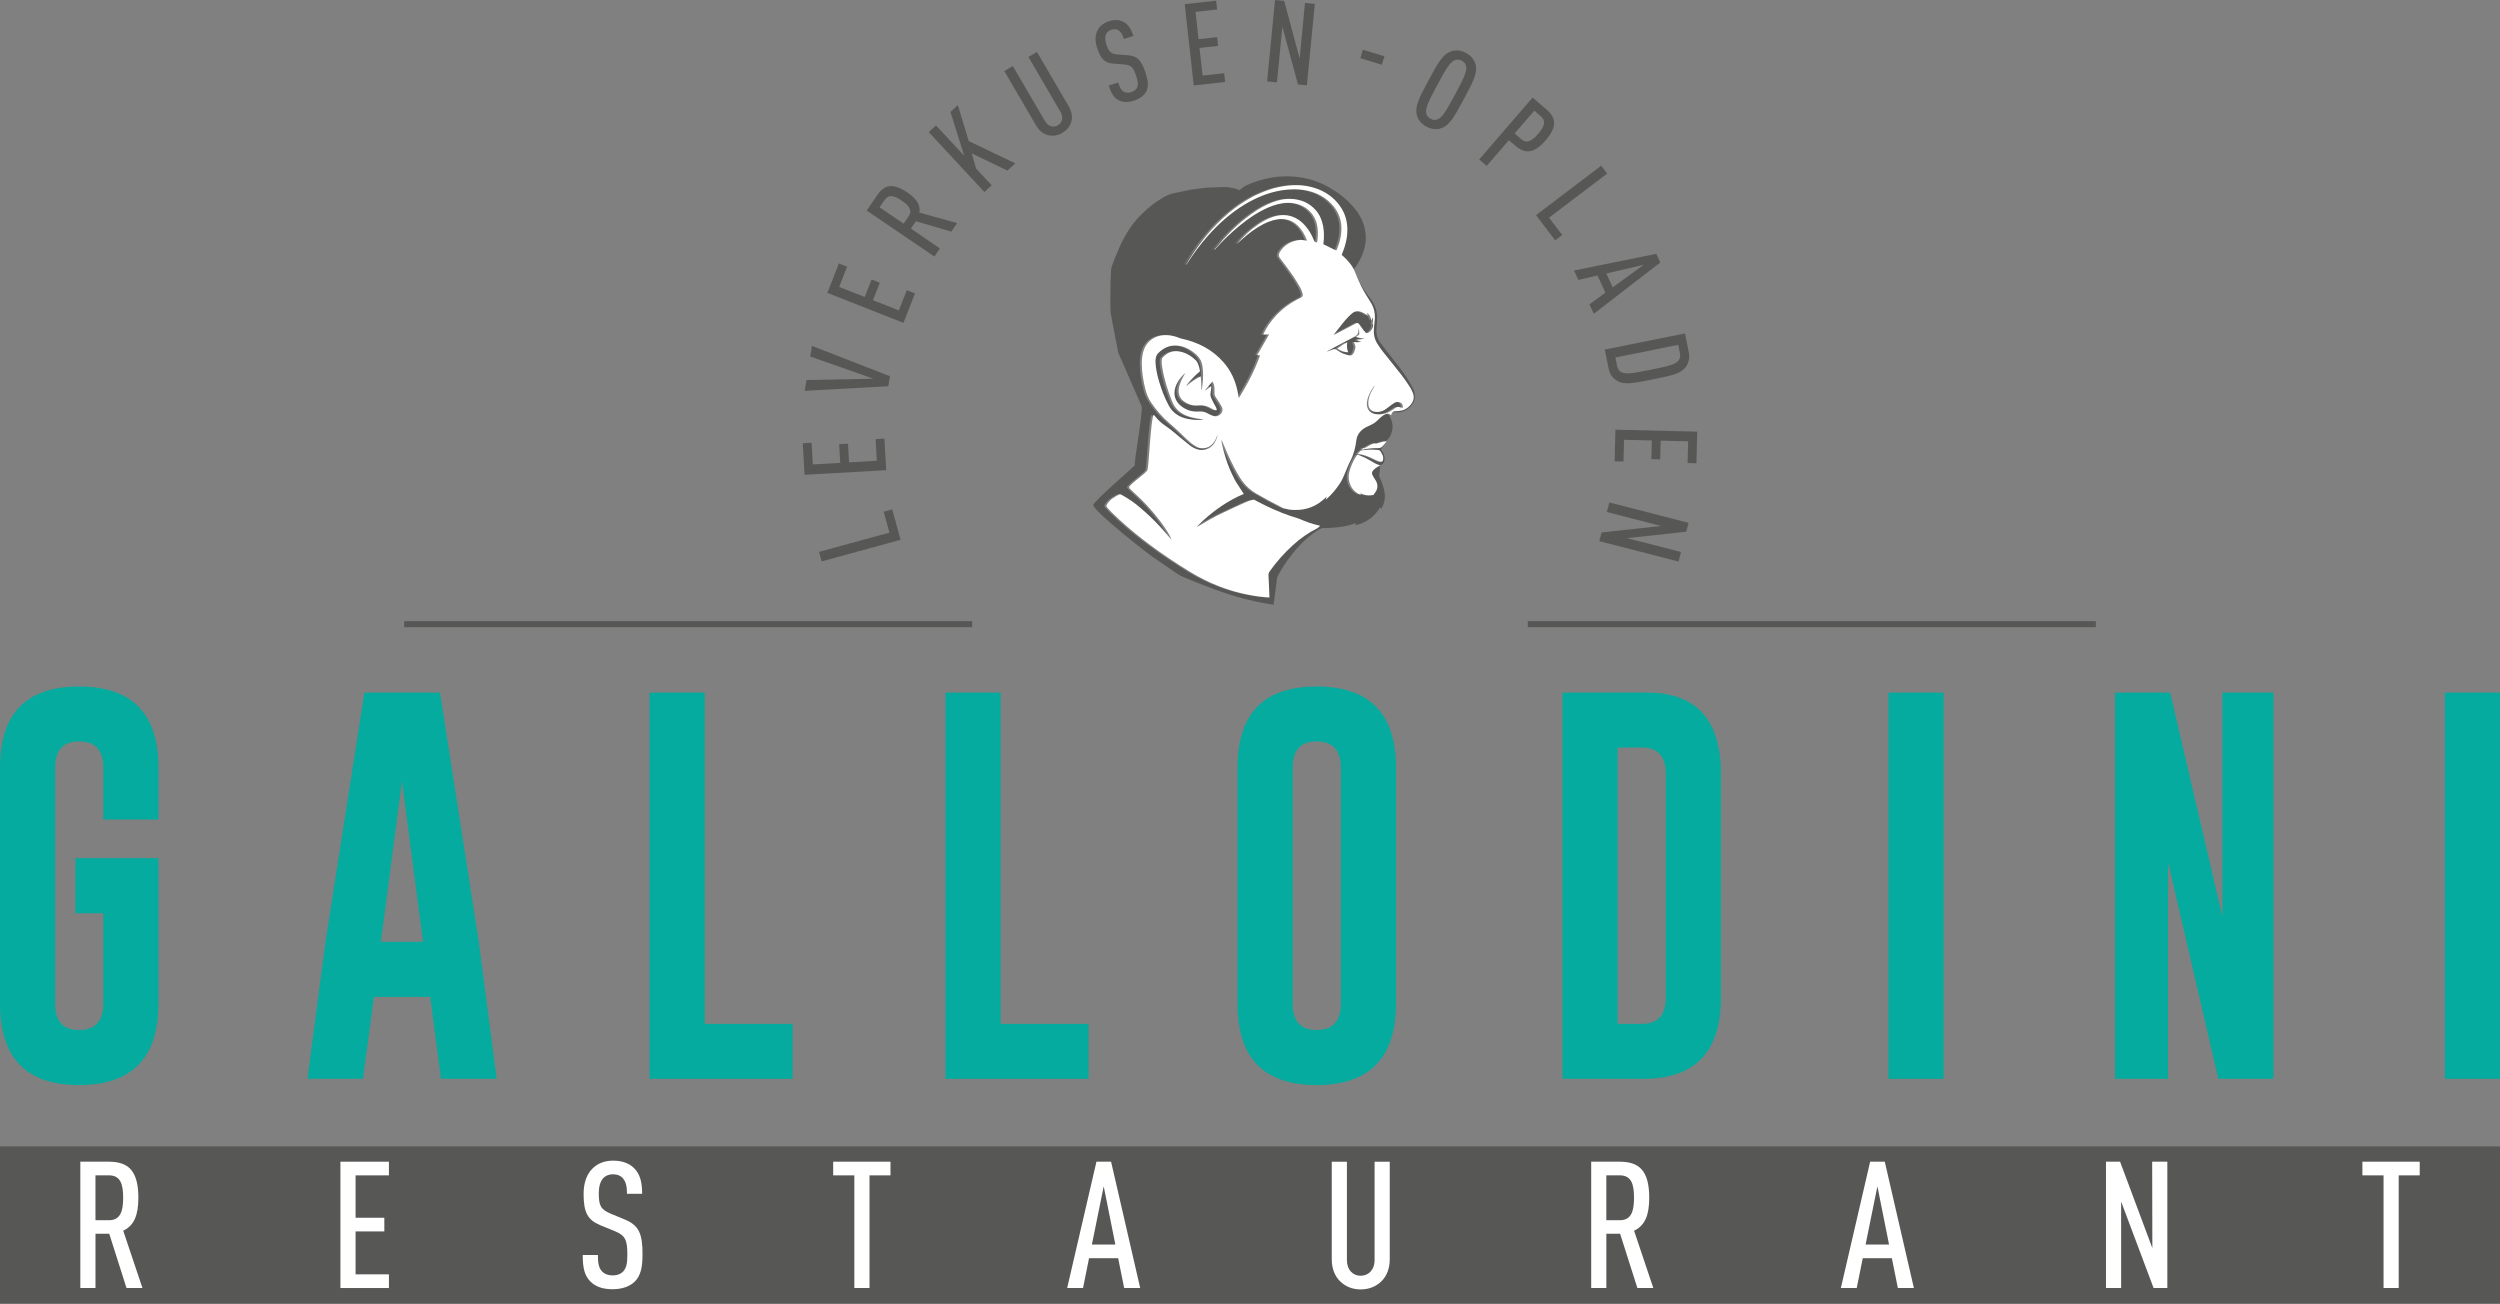 <?xml version="1.0" encoding="UTF-8"?>
<svg id="Ebene_2" data-name="Ebene 2" xmlns="http://www.w3.org/2000/svg" viewBox="0 0 1240.28 646.75">
  <rect x="0" y="0" width="1240.28" height="646.75" fill="#808080" stroke="none"/>
  <defs>
    <style>
      .cls-1, .cls-2 {
        fill: none;
      }

      .cls-3 {
        fill: #3c3c3b;
      }

      .cls-2 {
        stroke: #575756;
        stroke-miterlimit: 10;
        stroke-width: 3px;
      }

      .cls-4 {
        fill: #05ab9e;
      }

      .cls-5 {
        fill: #fff;
      }

      .cls-6 {
        fill: #575756;
      }

      .cls-7 {
        fill: #009fe3;
      }
    </style>
  </defs>
  <g id="Ebene_1-2" data-name="Ebene 1">
    <g>
      <g>
        <path class="cls-6" d="M446.77,267.81l-39.14,10.71-1.29-4.73,34.91-9.55-2.84-10.39,4.23-1.16,4.14,15.12Z"/>
        <path class="cls-6" d="M439.66,233.25l-40.51,2.31-.89-15.65,4.38-.25.61,10.75,13.6-.78-.53-9.27,4.38-.25.53,9.27,13.77-.79-.61-10.75,4.38-.25.89,15.65Z"/>
        <path class="cls-6" d="M441.5,186.66l-.79,4.95-41.46,2.28.85-5.35,33.18-.66-31.32-11,.84-5.29,38.7,15.06Z"/>
        <path class="cls-6" d="M448.21,160.17l-37.76-14.87,5.74-14.59,4.08,1.61-3.95,10.02,12.68,4.99,3.4-8.65,4.08,1.61-3.4,8.65,12.84,5.05,3.95-10.02,4.08,1.61-5.74,14.59Z"/>
        <path class="cls-6" d="M471.95,114.93l-17.56-5.19-2.5,3.68,14.42,9.8-2.76,4.05-33.56-22.81,5.16-7.59c3.46-5.09,7.6-6.41,14.95-1.41,4.67,3.17,6.63,6.16,6.01,10.01l18.72,5.21-2.88,4.24ZM438.81,99.29l-2.44,3.58,11.93,8.11,2.44-3.58c2.12-3.11.19-5.45-3.39-7.89-3.53-2.4-6.42-3.33-8.53-.22Z"/>
        <path class="cls-6" d="M499.82,84.65l-17.75-8.56,2.18,7.54,7.72,8.31-3.59,3.34-27.62-29.74,3.59-3.34,14,15.08-6.82-21.75,3.67-3.41,5.39,17.86,23.1,11.06-3.88,3.61Z"/>
        <path class="cls-6" d="M531.52,60.22c-.63,2.42-2.24,4.41-4.51,5.73-2.26,1.32-4.74,1.71-7.16,1.08-2.26-.59-4.31-2.17-5.8-4.73l-15.81-27.07,4.23-2.47,15.96,27.32c1.61,2.76,4.25,3.33,6.37,2.09s2.97-3.85,1.36-6.6l-15.95-27.32,4.23-2.47,15.81,27.07c1.49,2.56,1.87,5.12,1.27,7.38Z"/>
        <path class="cls-6" d="M568.69,45.38c-1.01,1.88-2.98,3.54-6.08,4.55-2.98.97-5.52.89-7.53-.13-2.37-1.21-3.69-3.24-5.02-7.36l4.66-1.51c.83,2.55,1.55,3.87,2.94,4.62.88.49,2.12.63,3.58.16,1.57-.51,2.44-1.33,2.9-2.32.66-1.47.4-3.01-.42-5.55-1.44-4.45-2.53-5.59-6.1-5.87l-4.97-.37c-4.48-.34-6.49-2.09-8.39-7.95-1.09-3.36-1.01-6.44.36-8.86,1.06-1.9,2.86-3.38,5.41-4.21,2.82-.91,5.2-.79,7.12.15,2.57,1.26,3.97,3.57,5.11,7.09l-4.66,1.51c-.67-2.06-1.34-3.4-2.7-4.28-.91-.6-2.1-.76-3.57-.28-1.36.44-2.17,1.24-2.6,2.16-.59,1.33-.51,3.04.14,5.05,1.23,3.79,2.2,4.74,5.71,5.04l4.92.38c4.97.37,6.88,2.74,8.85,8.81,1.3,4.01,1.58,6.74.34,9.18Z"/>
        <path class="cls-6" d="M592.23,42.4l-4.47-40.34,15.58-1.72.48,4.36-10.71,1.19,1.5,13.54,9.23-1.02.48,4.36-9.23,1.02,1.52,13.71,10.71-1.19.48,4.36-15.58,1.72Z"/>
        <path class="cls-6" d="M643.94,41.89l-7.74-28.65-2.7,27.63-4.88-.48,3.94-40.39,4.54.44,7.68,28.64,2.64-27.63,4.88.48-3.94,40.39-4.42-.43Z"/>
        <path class="cls-6" d="M674.87,28.86l1.28-4.2,10.68,3.27-1.28,4.2-10.68-3.27Z"/>
        <path class="cls-6" d="M715.18,63.56c-2.17.78-4.69.78-7.55-.76-2.86-1.54-4.2-3.62-4.75-5.85-1-4.03,1.03-8.18,5.84-17.12,4.8-8.94,7.14-12.92,11.06-14.31,2.17-.78,4.64-.81,7.5.73,2.86,1.54,4.25,3.65,4.8,5.88,1,4.03-1.08,8.15-5.89,17.09-4.8,8.94-7.09,12.95-11.01,14.34ZM727.39,33.04c-.17-1.13-.78-2.17-2.18-2.92-1.41-.76-2.61-.69-3.64-.21-2.17,1.03-3.96,3.76-8.52,12.24-4.56,8.48-5.85,11.48-5.51,13.86.17,1.13.78,2.17,2.18,2.92,1.41.75,2.61.69,3.64.21,2.17-1.03,3.96-3.76,8.52-12.24,4.56-8.48,5.85-11.48,5.51-13.86Z"/>
        <path class="cls-6" d="M751.77,72.29l-3.2-2.75-11.02,12.78-3.71-3.2,26.51-30.74,6.91,5.96c4.66,4.02,5.47,8.41-.41,15.23-5.47,6.34-9.98,7.12-15.08,2.73ZM764.47,57.73l-3.28-2.83-9.75,11.31,3.28,2.83c2.85,2.46,5.47.73,8.37-2.64,2.9-3.37,4.23-6.21,1.38-8.67Z"/>
        <path class="cls-6" d="M762.05,106.75l32.31-24.55,2.97,3.9-28.82,21.9,6.52,8.58-3.49,2.66-9.48-12.48Z"/>
        <path class="cls-6" d="M788.55,150.96l7.9-5.75-3.92-8.55-9.51,2.22-2.14-4.67,40.84-8.29,1.97,4.3-32.99,25.45-2.16-4.72ZM815.5,131.36l-18.59,4.31,3.16,6.89,15.44-11.2Z"/>
        <path class="cls-6" d="M802.17,188.9c-1.92-1.18-3.52-3.07-4.16-6.26l-1.85-9.22,39.79-8,1.85,9.22c.64,3.19-.11,5.54-1.42,7.38-2.41,3.33-6.76,4.26-16.54,6.23-9.78,1.96-14.15,2.79-17.66.64ZM832.62,179c.76-.85,1.15-2.09.83-3.66l-.85-4.25-31.18,6.27.85,4.25c.31,1.56,1.15,2.56,2.18,3.05,2.19,1.07,5.3.62,14.41-1.21,9.11-1.83,12.15-2.62,13.76-4.45Z"/>
        <path class="cls-6" d="M801.43,213.17l40.57.97-.37,15.67-4.39-.1.26-10.77-13.62-.33-.22,9.29-4.39-.1.22-9.29-13.79-.33-.26,10.77-4.39-.1.37-15.67Z"/>
        <path class="cls-6" d="M794.57,264.18l29.5-3.24-26.89-6.92,1.22-4.75,39.31,10.11-1.14,4.42-29.49,3.18,26.9,6.86-1.22,4.75-39.31-10.11,1.11-4.31Z"/>
      </g>
      <g>
        <line class="cls-2" x1="200.5" y1="309.66" x2="482.31" y2="309.66"/>
        <line class="cls-2" x1="757.96" y1="309.66" x2="1039.78" y2="309.66"/>
      </g>
      <g>
        <path class="cls-4" d="M78.61,498c0,26.82-13.12,40.27-39.35,40.33-26.17,0-39.26-13.44-39.26-40.33v-117.19c0-26.82,13.09-40.23,39.26-40.23s39.35,13.41,39.35,40.23v25.78h-27.36v-25.78c0-8.59-3.96-12.92-11.89-12.99h-.19c-7.87,0-11.8,4.33-11.8,12.99v117.19c0,8.66,3.96,12.99,11.89,12.99s11.99-4.33,11.99-12.99v-44.92h-13.83v-27.34h41.19v72.27Z"/>
        <path class="cls-4" d="M237.51,467.24l8.9,67.97h-27.65l-5.32-40.62h-27.94l-5.41,40.62h-27.56l8.9-67.68,19.34-123.93h37.52l19.24,123.63ZM209.86,467.24l-10.44-79.69-10.44,79.69h20.89Z"/>
        <path class="cls-4" d="M322.25,535.21v-191.6h27.36v164.36h43.61v27.25h-70.97Z"/>
        <path class="cls-4" d="M469.07,535.21v-191.6h27.36v164.36h43.61v27.25h-70.97Z"/>
        <path class="cls-4" d="M692.56,498c0,26.82-13.12,40.27-39.35,40.33-26.17,0-39.26-13.44-39.26-40.33v-117.19c0-26.82,13.09-40.23,39.26-40.23s39.35,13.41,39.35,40.23v117.19ZM665.2,380.82c0-8.59-3.96-12.92-11.89-12.99h-.19c-7.86,0-11.8,4.33-11.8,12.99v117.19c0,8.66,3.96,12.99,11.89,12.99s11.99-4.33,11.99-12.99v-117.19Z"/>
        <path class="cls-4" d="M775.17,343.61h42.16c24.3.07,36.45,13.51,36.45,40.33v111.04c0,26.76-12.73,40.17-38.19,40.23h-40.42v-191.6ZM802.54,370.86v137.11h11.99c7.93,0,11.89-4.33,11.89-12.99v-111.04c0-8.72-3.96-13.09-11.89-13.09h-11.99Z"/>
        <path class="cls-4" d="M936.88,343.61h27.36v191.6h-27.36v-191.6Z"/>
        <path class="cls-4" d="M1049.28,343.61h27.36l25.91,111.13v-111.13h25.33v191.6h-27.36l-24.95-107.62v107.62h-26.3v-191.6Z"/>
        <path class="cls-4" d="M1212.92,343.61h27.36v191.6h-27.36v-191.6Z"/>
      </g>
      <g>
        <path class="cls-3" d="M625.25,124.85c.08-.09.15-.18.23-.27.02.02.04.04.07.06-.08.09-.15.18-.23.27-.02-.02-.04-.04-.07-.05Z"/>
        <path class="cls-1" d="M667.37,169.82c-1.83.82-3.32,1.95-4.92,3.08,1.64,1.2,3.39,1.78,5.44,1.91-.74-1.63-.72-3.23-.53-4.99Z"/>
        <path class="cls-1" d="M674.4,169.49c-1.31.33-2.46.41-3.76.18.2.49.33.9.52,1.28.32.65.34,1.32.18,2.01-.21.91-.52,1.78-1.04,2.56-.44.66-1.01.98-1.82.81-2.04-.42-3.98-1.09-5.68-2.32-1.4-1-1.38-1.02-3-.43-.74.27-1.49.54-2.24.8-.04.01-.1-.02-.27-.06.32-.18.55-.31.79-.44,4.23-2.24,8.44-4.53,12.7-6.71,1.51-.77,2.27-1.83,2.13-3.51-.03-.34-.02-.69.03-1.04.32,1.03.52,2.08.39,3.16-.02.21-.26.44-.46.58-.31.2-.66.32-1.11.53,1.27.85,2.6,1.03,4.01.91,0,.06,0,.11.01.17-.63.15-1.26.34-1.9.42-.62.08-1.25.05-1.88.13.67.52,1.45.71,2.39.96ZM676.42,164.91c-.32-.31-.63-.64-.9-1-.43-.57-.82-1.17-1.24-1.75-.31-.43-.61-.87-.94-1.28-.68-.81-.88-.84-1.81-.36-3.35,1.76-6.69,3.52-10.04,5.28-.25.13-.51.24-.83.29.11-.16.22-.32.34-.47,1.49-1.89,2.97-3.79,4.48-5.66.75-.92,1.53-1.82,2.35-2.68.6-.63,1.27-1.2,1.93-1.77,1.37-1.19,2.9-1.39,4.59-.75.93.35,1.79.79,2.56,1.4.2.15.4.3.6.45.04-.03.08-.06.11-.09-.17-.37-.34-.74-.57-1.23.22.1.38.14.51.23.83.61,1.27,1.47,1.49,2.45.08.36.13.73.32,1.13.17-.52.34-1.04.57-1.73.43,1.3.08,2.44-.07,3.67.14-.12.21-.19.28-.25.03.03.1.06.1.08-.08,1.81-.79,3.26-2.41,4.19-.54.31-1.01.27-1.44-.15ZM694.81,202.41c-.34-.1-.7-.16-1.03-.3-.97-.42-1.83-.26-2.67.36-.7.52-1.44.98-2.19,1.43-1.86,1.1-3.86,1.74-6.03,1.68-.68-.02-1.38-.1-2.04-.27-2.66-.69-3.9-2.86-3.73-5.36.07-1.12.34-2.19.74-3.24.66-1.74,1.57-3.35,2.63-4.88.09-.13.2-.24.36-.42.09.38-.14.55-.26.75-1.15,1.79-2.12,3.68-2.55,5.78-.18.89-.26,1.84-.19,2.75.18,2.12,1.68,3.49,3.81,3.66,1.61.13,3.12-.26,4.46-1.12.95-.61,1.82-1.36,2.74-2.03.66-.48,1.32-.98,2.03-1.38.76-.43,1.6-.55,2.46-.27,1.23.4,1.9,1.64,1.47,2.87Z"/>
        <path class="cls-7" d="M600.81,124.58c-.08.09-.15.18-.23.27.02.02.04.04.07.05.08-.09.15-.18.23-.27-.02-.02-.04-.04-.07-.06Z"/>
        <path class="cls-6" d="M675.79,167.97c0-.06,0-.11-.01-.17-1.41.12-2.74-.06-4.01-.91.45-.2.8-.33,1.11-.53.2-.13.44-.36.46-.58.13-1.08-.07-2.13-.39-3.16-.05.35-.06.69-.03,1.04.13,1.69-.62,2.74-2.13,3.51-4.26,2.18-8.47,4.46-12.7,6.71-.24.13-.48.26-.79.44.17.04.23.07.27.06.75-.26,1.49-.53,2.24-.8,1.62-.6,1.6-.58,3,.43,1.71,1.22,3.65,1.89,5.68,2.32.82.17,1.39-.15,1.82-.81.52-.78.83-1.65,1.04-2.56.16-.69.15-1.36-.18-2.01-.19-.38-.32-.79-.52-1.28,1.31.23,2.46.15,3.76-.18-.94-.24-1.73-.43-2.39-.96.63-.08,1.27-.05,1.88-.13.64-.08,1.26-.28,1.9-.42ZM662.46,172.9c1.6-1.13,3.08-2.26,4.92-3.08-.2,1.76-.22,3.36.53,4.99-2.05-.13-3.81-.71-5.44-1.91ZM693.33,199.54c-.86-.28-1.7-.16-2.46.27-.71.4-1.37.9-2.03,1.38-.92.67-1.79,1.41-2.74,2.03-1.35.87-2.85,1.25-4.46,1.12-2.13-.17-3.63-1.54-3.81-3.66-.08-.91,0-1.86.19-2.75.43-2.1,1.39-3.99,2.55-5.78.12-.19.35-.37.26-.75-.16.19-.27.3-.36.42-1.07,1.52-1.97,3.13-2.63,4.88-.4,1.05-.66,2.12-.74,3.24-.16,2.5,1.08,4.67,3.73,5.36.66.17,1.35.25,2.04.27,2.18.07,4.18-.58,6.03-1.68.75-.44,1.49-.91,2.19-1.43.84-.62,1.7-.78,2.67-.36.33.14.69.2,1.03.3.42-1.23-.24-2.47-1.47-2.87ZM566.4,201.57c.77,2.62-4.16,29.45-3.36,29.13,1.13-.45-20.8,18.2-20.69,19.87.2,2.99,27.77,24.93,31.53,27.08.74.42,10.18,7.14,11.77,7.99,5.19,2.27,10.47,4.33,15.78,6.32,9.19,3.44,18.57,6.19,28.28,7.73.69.11,1.39.2,2.11.31.04-.22.07-.34.09-.47.52-4.07,1.05-8.14,1.57-12.21.1-.76.33-1.49.71-2.15,2.62-4.63,5.63-8.98,9.13-12.99,3.07-3.51,6.49-6.6,10.43-9.12,1.18-.75,2.35-1.28,3.77-1.09.05,0,.11,0,.16,0,3.98-.1,7.93-.44,11.8-1.46,1.04-.28,2.06-.64,3.15-.98-.15.32-.28.59-.42.88.93.02,2.42-.38,3.99-1.07,3.65-1.61,6.44-4.2,8.49-7.67.2.28.34.48.56.78.31-.61.61-1.11.84-1.64,1.14-2.66,1.2-5.39.48-8.17-.47-1.83-1.08-3.6-1.91-5.29-.28-.57-.53-1.16-.42-1.83.27-1.54.53-3.07.32-4.68,1.25-.23,1.95-1,2.21-2.15.13-.59.19-1.21.14-1.81-.1-1.22-.65-2.28-1.4-3.23-.18-.22-.35-.44-.52-.65,1.29-1.41,1.61-1.97,2.29-3.75.09-.24.35-.55.56-.71.86-.63,1.48-1.45,1.94-2.39,1.54-3.09,1.42-6.18-.13-9.23-.14-.28-.3-.55-.47-.85.28-.4.55-.77.81-1.14.19-.28.5-.44.84-.42.82.05,1.64.09,2.46.07,3.05-.06,5.43-1.44,7.25-3.81,1.07-1.39,1.54-2.99,1.39-4.77-.11-1.35-.54-2.6-1.17-3.76-.99-1.81-2.02-3.6-3.15-5.33-2.45-3.72-5.25-7.18-8.02-10.66-1.66-2.09-3.3-4.21-4.88-6.37-1.28-1.75-1.95-3.87-1.85-6.03.07-1.62.19-3.23.32-4.85.22-2.81-.24-5.48-1.52-8.01-.81-1.59-1.82-3.06-2.92-4.46-1.4-1.79-2.67-3.68-3.79-5.66-1.2-2.12-2.35-4.26-3.52-6.4-.08-.14-.13-.28-.21-.45.19-.25.37-.48.56-.7.51-.6,1.03-1.2,1.45-1.87,3.84-6.06,5.39-12.33,3.68-18.83-.94-3.6-2.76-6.75-5.14-9.58-3.3-3.94-7.27-7.09-11.69-9.69-5.59-3.29-11.62-5.2-18.08-5.73-3.6-.29-7.2-.14-10.77.43-4.63.73-9.07,2.06-13.31,4.1-.26.12-.51.28-.74.45-.81.6-1.62,1.22-2.43,1.83-.76-.39-1.1-.98-5.96-1.59-4.27-.18-6.1.21-7.89.15-.86-.06-5.24.41-5.89.52-7.23,1.15-2.64.13-5.34.8-1.01.21-6.87,1.44-7.99,1.7-4.54,1.06-11.21,6.45-12.54,7.66-3.7,3.37-6.15,5.93-8.51,9.46-1.98,2.95-4.17,6.85-5.36,9.78-.73,1.8-3.94,8.91-4.05,10.85-.5,8.21-.35,21.28-.21,21.43-.07.04,3.71,19.58,3.73,19.64M679.85,235.53c.06.13.12.26.18.39.19.39.42.77.64,1.14.11.19.24.38.37.57.13.19.26.37.38.56.17.27.32.54.45.82.12.28.22.56.3.85.11.43.17.86.17,1.29,0,1-.3,2-.89,2.88-.17.25-.36.5-.58.73-.08.09-.14.2-.2.33s-.11.27-.19.42c-.41.08-.82.14-1.22.18-1.77.17-3.54-.07-5.27-1.01,0,.14-.01.24,0,.34,0,.05.01.1.03.16.01.05.03.11.04.18-.05,0-.09.01-.13.02-.04,0-.07,0-.1,0-2.94-1.22-4.68-3.44-5.43-6.49-.15-.6-.24-1.2-.27-1.8-.02-.4-.02-.8.01-1.2.03-.4.08-.8.16-1.2.04-.2.08-.4.13-.6.72-2.88,1.91-5.55,3.55-8.02.05-.08.09-.14.13-.2.08-.12.15-.2.21-.25s.13-.08.21-.08c.12,0,.28.05.53.15,1.03.4,2.06.83,3.06,1.31.62.3,1.23.65,1.83.99.2.11.4.23.61.34,1.64.9,3.16,2.03,5.15,2.48-.62.39-1.18.72-1.7,1.06-.17.11-.34.23-.51.34-.11.08-.22.16-.33.25-.33.26-.63.54-.92.84-.15.16-.27.33-.36.5-.14.26-.21.54-.22.82,0,.29.05.58.18.88ZM685,226c.21.54.24,1.19.19,1.78-.07.9-.37,1.31-1,1.33-.21,0-.46-.03-.75-.1-.38-.1-.75-.25-1.12-.39-.27-.11-.52-.25-.79-.38-.88-.43-1.77-.86-2.66-1.25-.36-.16-.72-.31-1.09-.46-1.65-.65-3.36-1.15-5.25-1.28.48-.57.87-1.07,1.3-1.52.03-.03.07-.06.12-.09.13-.08.3-.12.45-.15.35-.06.7-.11,1.04-.16.7-.09,1.39-.16,2.09-.2,1.4-.09,2.79-.07,4.19.03.35.02.7.05,1.05.09.42.04.77.18.99.55.43.72.93,1.42,1.23,2.2ZM686.72,219.05c-.05.12-.08.21-.12.29-.02.04-.04.07-.07.11-.4.51-.8,1.04-1.22,1.53-.14.17-.29.33-.43.48-.58.61-1.32.87-2.21.85-2.6-.07-5.17.18-7.7.8-.09.02-.19.03-.29.04-.03,0-.06,0-.1,0-.02-.05-.04-.1-.06-.15.16-.13.32-.27.48-.4.16-.14.33-.28.51-.43.03.04.05.08.07.11.02.03.04.07.06.09.03.05.06.09.07.11.28-.16.55-.32.82-.48.82-.48,1.64-.96,2.48-1.4.27-.14.55-.25.84-.35.29-.1.58-.19.87-.27.11-.03.23-.09.36-.1.06,0,.12,0,.17.05.03.02.05.04.08.07.02.03.05.07.07.12,0,.01.03.02.06.02.02,0,.04,0,.06,0,.04,0,.09,0,.14-.02.08-.01.16-.03.22-.05.54-.16,1.08-.33,1.63-.5s1.08-.33,1.63-.48c.37-.1.77-.14,1.21-.19.15-.02.3-.03.46-.06-.03.07-.06.14-.08.2ZM699,200.53c-1.49,1.87-3.37,3.13-5.83,3.31-.85.06-1.69.16-2.54.19-.34.01-.65.18-.81.48-.23.44-.49.87-.79,1.39-.06,0-.07.01-.13.02-.61-.58-1.29-.96-2.02-.65-.58.25-1.22.44-1.71.8-.93.69-1.84,1.43-2.64,2.27-.91.96-1.93,1.72-3.12,2.28-.84.39-1.68.77-2.51,1.19-1.34.67-2.53,1.54-3.45,2.75-.83,1.09-1.4,2.3-1.57,3.77-.41,3.64-1.33,7.19-3.04,10.43-1.97,3.73-2.98,7.91-5.38,11.43-1.75,2.57-3.72,4.96-6.02,7.05-.16.14-.31.28-.48.42-.04.03-.09.04-.28.13.17-.5.31-.9.5-1.47-.24.21-.37.3-.49.42-4.37,4.4-9.66,6.45-15.84,6.21-1.68-.07-3.33-.36-4.95-.8-.2-.05-.39-.13-.57-.22-4.48-2.28-8.92-4.63-13.27-7.17-.53-.31-1.03-.64-1.52-.98-.08-.06-.16-.12-.25-.18-2.43-1.75-4.41-3.91-6.04-6.48-1.06-1.68-2.04-3.41-2.96-5.16,0,0,0,0,0,0-1.24-2.34-2.38-4.72-3.46-7.14-.87-1.96-1.69-3.94-2.53-5.91-.08-.19-.16-.38-.38-.55.02.24.02.48.06.71.08.42.18.83.26,1.25.91,4.32,2.18,8.52,3.89,12.56,0,0,1.42,3.24,2.26,4.81.3.56.62,1.1.94,1.63.03.06.07.11.11.17.32.52.66,1.03,1.01,1.53.37.53.51.79.94,1.49.94,1.34,1.26,1.92,1.64,2.53-.3.15-2.56,1.11-2.83,1.24-7.3,3.58-13.73,8.33-19.52,14.03-3.27,3.22,2.8-1.67,11.73-5.82,1.71-.79,9.35-4.44,10.53-4.89.23-.09,2.81-1.4,5.13-1.77,1.12.68,1.92,1.02,3.08,1.62h0c1.03.54,2.07,1.07,3.11,1.57,5.12,2.46,10.38,4.56,15.83,6.18.27.08.54.18.79.29,3.08,1.38,6.24,2.48,9.54,3.2.12.03.24.07.49.14-.58.5-1.01,1.04-1.56,1.31-4.4,2.18-8.34,5.01-11.97,8.31-4.27,3.88-8.07,8.18-11.44,12.86-.5.7-.72,1.38-.66,2.26.19,3.28.3,6.56.44,9.84.01.31,0,.62,0,1.01-1.14-.1-2.2-.16-3.24-.28-.81-.09-1.62-.19-2.42-.3-.38-.05-.75-.12-1.13-.17-.42-.06-.85-.12-1.27-.2-.5-.08-1-.18-1.49-.27-.29-.05-.59-.1-.88-.16-.57-.11-1.13-.24-1.7-.36-.22-.05-.44-.09-.65-.14-.62-.14-1.23-.29-1.84-.44-.16-.04-.32-.08-.48-.12-.66-.17-1.31-.35-1.97-.53-.11-.03-.23-.06-.34-.09-.71-.2-1.42-.42-2.12-.64-.05-.02-.11-.03-.16-.05-.72-.23-1.44-.47-2.16-.71-.04-.01-.07-.02-.11-.04-.75-.26-1.49-.53-2.22-.8,0,0,0,0-.01,0-5.25-1.98-10.32-4.48-15.22-7.48-1.54-.94-3.06-1.89-4.58-2.86h0s0,0,0,0c-.18-.11-.36-.23-.54-.35-1.26-.81-2.51-1.62-3.76-2.45-.5-.33-1-.67-1.5-1.01-.92-.62-1.84-1.24-2.75-1.87-.56-.39-1.12-.78-1.68-1.18-.85-.6-1.69-1.19-2.53-1.8-.57-.41-1.14-.83-1.71-1.25-.82-.61-1.64-1.22-2.45-1.84-.56-.43-1.12-.85-1.67-1.28-.83-.64-1.65-1.29-2.47-1.95-.52-.42-1.05-.83-1.56-1.26-.89-.73-1.77-1.47-2.64-2.21-.43-.37-.87-.73-1.3-1.1-2.67-2.31-5.3-4.69-7.82-7.2-.66-.66-1.3-1.36-1.91-2.07-.76-.89-.76-.96-.15-1.97.58-.96,1.39-1.72,2.21-2.48.34-.32,3.75-2.39,4.14-2.39.44,0,5.56,3.08,7.92,5.01,6.92,5.65,11.6,10.41,17.39,17.38.84,1.01-1.95-5.89-11.84-16.7-3.02-3.3-7.1-6.81-8.69-8.47-.31-.32-.32-.81-.04-1.15,2.15-2.56,8.45-6.71,8.87-8.07.05-.18.06-.27.11-.46.56-2.38,1.6-25.13,2.95-26.88.25.22.45.36.62.58,1.53,2.03,3.45,3.71,5.57,5.11.74.49,1.46,1.02,2.16,1.57.16.13.32.26.48.39.54.43,1.07.86,1.6,1.3,0,0,0,0,0,0,.27.22.53.45.8.67.61.51,1.21,1.02,1.82,1.52,1.59,1.31,3.17,2.64,4.8,3.92,1.04.82,2.21,1.46,3.46,1.92,3.05,1.11,6.16.28,8.25-2.21,1.13-1.34,2.09-3.57,2.11-5.04-.08.23-.15.45-.23.68-.45,1.34-1.03,2.61-1.96,3.69-1.34,1.57-3.02,2.46-5.11,2.51-1.08.03-2.12-.25-3.04-.78-.96-.55-1.93-1.13-2.77-1.84-1.63-1.36-3.17-2.84-4.68-4.33-.55-.55-1.13-1.06-1.69-1.6-1.38-1.32-2.8-2.59-4.26-3.83-3.56-3.02-6.61-6.53-9.22-10.4-1.36-2.01-2.25-4.24-2.84-6.6-1.02-4.1-1.72-8.24-1.75-12.47-.01-1.91.14-3.81.61-5.67,1.48-5.92,6.36-8.84,11.84-8.64,2.19.08,4.29.61,6.31,1.46.17.07.35.11.52.16.12.04.23.09.36.11,8.22,1.76,15.38,5.4,20.96,11.8,3.56,4.08,5.76,8.85,6.87,14.13.24,1.14.41,2.29.63,3.51.11-.11.22-.18.27-.27.37-.6.73-1.21,1.08-1.81h0c.36-.61.72-1.23,1.08-1.85.09-.16.19-.32.28-.48.31-.54.61-1.07.91-1.61.14-.25.28-.5.42-.75.27-.48.53-.97.79-1.46.17-.31.33-.63.5-.95.23-.44.46-.89.69-1.34.19-.37.37-.74.55-1.12.2-.41.4-.82.59-1.23.2-.43.4-.86.59-1.29.17-.37.34-.74.5-1.11.22-.51.44-1.03.65-1.54.12-.3.25-.6.38-.9.33-.82.65-1.66.96-2.49.08-.22.16-.45.23-.68.02-.07.03-.15.05-.32-.41-.01-.81-.03-1.35-.05,1.98-3.45,3.9-6.81,5.89-10.28l-2.87.09c.14-.36.23-.62.35-.86,1.33-2.76,3.06-5.26,5.07-7.57,3.69-4.23,8.11-7.5,13.2-9.87.72-.34,1.12-1.14.9-1.9-.3-1.06-.66-2.14-1.19-3.09-1.11-1.98-2.28-3.95-3.58-5.81-2.04-2.93-4.16-5.82-6.35-8.64-.89-1.15-.86-2.14-.17-3.26,2.16-3.48,5.44-5.39,9.67-5.93.95-.12,1.9.03,2.83.24.21.05.43.07.65.08.07,0,.15-.04.22-.06,0-.06.02-.12,0-.17-1.05-2.75-2.46-5.28-4.63-7.32-2.7-2.53-5.9-3.51-9.57-3.06-.54.07-1.07.17-1.6.29-.47.11-.93.23-1.38.36-1.53.45-3.01,1.06-4.44,1.8-3.79,1.95-7.16,4.52-10.35,7.32-.93.82-1.85,1.66-2.85,2.44.04-.07.07-.15.12-.2,3.17-3.43,6.54-6.65,10.39-9.32,2.01-1.39,4.11-2.59,6.38-3.46.57-.22,1.15-.43,1.74-.61,4.27-1.24,8.37-.88,12.22,1.73,1.61,1.09,2.97,2.51,4.14,4.07,1.35,1.8,2.46,3.75,3.25,5.86.3.81.73,1.22,1.68,1.19.08-.56.18-1.15.24-1.75.27-2.57.21-5.13-.45-7.65-1.03-3.97-3.89-7.26-7.65-8.89-3.12-1.35-6.36-1.6-9.7-1.04-.66.11-1.31.26-1.96.42-.14.04-.28.07-.43.11-.64.17-1.27.36-1.9.57-.02,0-.04.01-.06.02-.63.22-1.25.45-1.87.71-.09.04-.17.07-.26.11-.64.27-1.27.55-1.9.86-.8.39-1.58.79-2.36,1.23-4.77,2.65-9.06,5.96-13.14,9.57-3.06,2.71-5.95,5.59-8.7,8.6-.21.23-.38.5-.58.75-.06-.04-.11-.08-.17-.13.05-.1.09-.21.16-.29,5.35-6.37,11.16-12.26,17.92-17.16,1.89-1.37,3.85-2.63,5.89-3.74,0,0,0,0,0,0,.79-.42,1.58-.83,2.4-1.2.04-.02.09-.04.14-.06.8-.36,1.62-.71,2.45-1.01,2.75-1.01,5.58-1.69,8.53-1.62,5.05.13,9.43,1.83,12.8,5.71,1.96,2.26,3.02,4.94,3.57,7.86.54,2.87.52,5.74.15,8.62-.02.13-.01.26-.02.33,2.15,1.05,4.26,2.08,6.39,3.13.02-.04.1-.12.14-.21,1.76-4.05,2.78-8.26,2.32-12.76-.35-3.38-1.75-6.54-3.93-9.15-3.44-4.1-7.85-6.52-13.02-7.62-4.12-.88-8.26-.83-12.4-.17-.75.12-1.49.26-2.22.42-.23.05-.46.1-.7.15-.52.12-1.03.25-1.55.38-.24.06-.49.12-.73.19-.62.18-1.24.37-1.86.57-.39.13-.78.27-1.17.41-.25.09-.5.18-.75.27-1.55.58-3.08,1.24-4.58,1.97-1.8.87-3.56,1.84-5.29,2.89-6.84,4.19-12.74,9.47-18.02,15.46-3.78,4.28-7.15,8.86-10.24,13.65-.16.24-.31.49-.57.69.06-.14.11-.29.18-.42,4.97-8.32,10.79-15.97,17.9-22.59,4.5-4.18,9.36-7.81,14.73-10.66l.31-.21c.53-.35,1.85-.88,2.42-1.15.01,0,.03-.01.04-.02.94-.44,1.9-.85,2.87-1.24,3.43-1.37,6.96-2.38,10.62-2.89,5.68-.79,11.26-.5,16.64,1.64,4.81,1.92,8.7,5,11.45,9.43,2.06,3.31,2.94,6.94,2.92,10.82-.02,4.01-.98,7.81-2.5,11.49-.08.2-.16.39-.24.59-.02.05-.02.1-.05.32.12.08.33.2.51.35,1.37,1.18,2.6,2.49,3.7,3.93.99,1.29,1.79,2.65,2.39,4.18.91,2.34,1.93,4.65,3.02,6.91.78,1.62,1.73,3.15,2.65,4.7.74,1.25,1.57,2.45,2.31,3.71,1.66,2.82,2.14,5.88,1.73,9.11-.19,1.53-.33,3.07-.39,4.62-.08,2.25.49,4.49,1.7,6.4.9,1.43,1.88,2.82,2.93,4.15,2.98,3.78,6.06,7.5,9.02,11.3,1.46,1.88,2.79,3.87,4.1,5.85.61.92,1.11,1.93,1.53,2.95.87,2.09.54,4.08-.85,5.83ZM680.28,160.87s-.06-.06-.1-.08c-.07.07-.15.13-.28.25.15-1.23.5-2.36.07-3.67-.23.69-.4,1.21-.57,1.73-.19-.4-.24-.77-.32-1.13-.22-.98-.66-1.84-1.49-2.45-.12-.09-.28-.13-.51-.23.22.48.39.85.57,1.23-.04.03-.08.06-.11.09-.2-.15-.4-.3-.6-.45-.78-.61-1.64-1.05-2.56-1.4-1.69-.63-3.22-.43-4.59.75-.66.57-1.33,1.14-1.93,1.77-.82.86-1.61,1.76-2.35,2.68-1.51,1.87-2.99,3.77-4.48,5.66-.12.15-.23.31-.34.47.32-.04.58-.16.83-.29,3.35-1.76,6.69-3.52,10.04-5.28.93-.49,1.13-.46,1.81.36.34.41.64.84.94,1.28.41.58.81,1.18,1.24,1.75.27.36.58.68.9,1,.43.42.9.46,1.44.15,1.63-.93,2.33-2.37,2.41-4.19ZM603.66,199.34c-.52-.83-1.1-1.62-1.62-2.45-.42-.66-.59-1.38-.54-2.19.06-.87.02-1.75-.06-2.61-.09-1-.38-1.95-.97-2.9-1.24,1.48-2.43,2.91-3.62,4.33.05.05.1.1.15.16.92-.71,1.84-1.41,2.85-2.18.03.28.07.43.05.58-.09.84-.14,1.69-.31,2.51-.18.91-.16,1.8.19,2.65.32.78.69,1.54,1.08,2.29.4.77.86,1.52,1.27,2.29.18.35.34.72.44,1.1.11.4-.08.64-.48.6-.33-.03-.67-.16-.97-.31-.81-.4-1.58-.86-2.39-1.25-1.61-.77-3.31-1.03-5.1-.86-2.9.28-5.5-.54-7.75-2.38-1.12-.92-1.8-2.12-2.06-3.57-.24-1.37-.04-2.69.33-4,.55-1.92,1.47-3.68,2.47-5.4.14-.23.25-.47.38-.71-.72.59-1.36,1.22-1.94,1.9-1.26,1.51-2.31,3.16-2.93,5.05-1.18,3.61-.25,6.96,2.7,9.34,2.64,2.13,5.7,3.08,9.09,2.81,1.25-.1,2.43.06,3.55.59.67.32,1.31.7,1.98,1,.65.28,1.32.57,2.01.7,1.75.34,3.56-.9,3.9-2.58.16-.79,0-1.54-.36-2.23-.4-.8-.89-1.56-1.37-2.32ZM589.16,206.78c-4.09-1.22-7.07-3.6-8.71-7.68-2.17-5.43-3.91-10.96-4.86-16.73-.22-1.33-.42-2.68-.18-4.03.06-.35.19-.74.42-.99,2.31-2.49,5.13-3.58,8.52-2.92,3,.59,5.53,2.07,7.72,4.17.58.56,1,1.23,1.3,1.98.47,1.16.76,2.36.96,3.61-.85.77-1.72,1.5-2.54,2.29-.82.79-1.6,1.62-2.37,2.46-.75.83-1.44,1.7-1.94,2.73,2.14-1.97,4.53-3.55,7.2-4.98.14,1.23.19,2.36.25,3.48.06,1.12.07,2.24.11,3.36.14-.16.21-.33.23-.5.12-.81.24-1.62.32-2.44.31-2.93.41-5.86-.02-8.79-.31-2.14-1.14-3.99-2.72-5.51-1.55-1.48-3.25-2.71-5.2-3.6-1.75-.8-3.59-1.28-5.53-1.27-3.34,0-6.08,1.39-8.42,3.7-.77.76-1.19,1.66-1.34,2.72-.19,1.32-.11,2.64.05,3.96.33,2.71.98,5.36,1.77,7.97,1.19,3.94,2.66,7.75,4.62,11.38,1.78,3.29,4.49,5.35,8.05,6.36,2.78.79,5.63.95,8.5.82.24-.01.48-.04.71-.06-.29-.15-.57-.21-.85-.24-2.05-.27-4.08-.64-6.06-1.23Z"/>
        <path class="cls-5" d="M684.77,223.8c-.22-.37-.57-.51-.99-.55-.35-.03-.7-.06-1.05-.09-1.4-.1-2.8-.11-4.19-.03-.7.04-1.39.11-2.09.2-.35.05-.7.1-1.04.16-.15.03-.32.07-.45.15-.04.03-.08.06-.12.09-.43.45-.82.95-1.3,1.52,1.89.13,3.61.63,5.25,1.28.37.14.73.3,1.09.46.9.4,1.78.83,2.66,1.25.26.13.52.27.79.38.37.15.74.29,1.12.39.29.07.54.11.75.1.63-.02.93-.43,1-1.33.05-.59.02-1.25-.19-1.78-.3-.77-.8-1.47-1.23-2.2ZM681.25,233.33c.28-.3.59-.59.92-.84.11-.09.22-.17.33-.25.17-.12.34-.23.51-.34.52-.34,1.08-.67,1.7-1.06-2-.45-3.52-1.58-5.15-2.48-.2-.11-.4-.23-.61-.34-.6-.34-1.2-.69-1.83-.99-1-.48-2.02-.91-3.06-1.31-.25-.1-.41-.15-.53-.15-.08,0-.15.03-.21.08s-.13.14-.21.25c-.04.06-.08.12-.13.2-1.64,2.47-2.82,5.14-3.55,8.02-.05.2-.09.4-.13.6-.08.4-.13.8-.16,1.2-.03.4-.03.8-.01,1.2.03.6.12,1.2.27,1.8.75,3.04,2.49,5.27,5.43,6.49.03.01.06.01.1,0,.04,0,.08-.02.13-.02-.01-.07-.03-.12-.04-.18-.01-.05-.02-.1-.03-.16,0-.1,0-.2,0-.34,1.73.94,3.5,1.19,5.27,1.01.41-.04.82-.1,1.22-.18.08-.15.13-.29.19-.42s.11-.24.2-.33c.22-.23.41-.48.58-.73.59-.89.89-1.88.89-2.88,0-.43-.06-.86-.17-1.29-.07-.29-.17-.57-.3-.85-.12-.28-.27-.55-.45-.82-.12-.19-.25-.37-.38-.56-.13-.19-.25-.37-.37-.57-.22-.37-.44-.75-.64-1.14-.06-.13-.13-.26-.18-.39-.13-.3-.19-.6-.18-.88,0-.29.08-.56.22-.82.09-.17.21-.34.36-.5ZM686.13,219.1c-.55.15-1.09.31-1.63.48s-1.08.34-1.63.5c-.06.02-.14.04-.22.05-.05,0-.1.02-.14.02-.02,0-.04,0-.06,0-.03,0-.06,0-.06-.02-.02-.05-.04-.09-.07-.12-.02-.03-.05-.06-.08-.07-.05-.04-.11-.05-.17-.05-.12,0-.25.07-.36.1-.29.09-.58.18-.87.27-.29.1-.57.21-.84.35-.84.44-1.66.92-2.48,1.4-.27.16-.55.32-.82.48-.01-.02-.04-.06-.07-.11-.02-.03-.04-.06-.06-.09-.02-.03-.05-.07-.07-.11-.18.15-.34.29-.51.43-.16.14-.32.27-.48.4.02.05.04.1.06.15.03,0,.06,0,.1,0,.1,0,.19-.02.29-.04,2.53-.62,5.11-.87,7.7-.8.89.02,1.63-.24,2.21-.85.15-.16.29-.32.43-.48.42-.5.81-1.02,1.22-1.53.03-.03.05-.07.07-.11.04-.08.07-.17.12-.29.02-.06.05-.12.08-.2-.16.02-.31.04-.46.06-.44.05-.83.09-1.21.19ZM668.37,169.82c-1.83.82-3.32,1.95-4.92,3.08,1.64,1.2,3.39,1.78,5.44,1.91-.74-1.63-.72-3.23-.53-4.99ZM700.85,194.71c-.42-1.02-.92-2.03-1.53-2.95-1.31-1.99-2.64-3.98-4.1-5.85-2.96-3.8-6.04-7.52-9.02-11.3-1.05-1.33-2.02-2.72-2.93-4.15-1.2-1.9-1.78-4.15-1.7-6.4.06-1.54.2-3.09.39-4.62.41-3.23-.06-6.28-1.73-9.11-.74-1.25-1.57-2.45-2.31-3.71-.92-1.55-1.87-3.08-2.65-4.7-1.09-2.26-2.11-4.57-3.02-6.91-.59-1.53-1.4-2.9-2.39-4.18-1.1-1.43-2.33-2.74-3.7-3.93-.18-.15-.39-.27-.51-.35.04-.22.04-.27.05-.32.08-.2.16-.39.24-.59,1.52-3.68,2.48-7.48,2.5-11.49.02-3.87-.86-7.51-2.92-10.82-2.75-4.43-6.64-7.51-11.45-9.43-5.38-2.15-10.97-2.43-16.64-1.64-3.66.51-7.19,1.52-10.62,2.89-.97.39-1.93.8-2.87,1.24-.01,0-.03.01-.04.02-.57.27-1.9.8-2.42,1.15l-.31.21c-5.37,2.85-10.23,6.48-14.73,10.66-7.11,6.62-12.93,14.27-17.9,22.59-.08.13-.12.28-.18.42.25-.2.41-.45.57-.69,3.08-4.8,6.46-9.38,10.24-13.65,5.29-5.99,11.19-11.27,18.02-15.46,1.73-1.06,3.49-2.02,5.29-2.89,1.5-.73,3.02-1.39,4.58-1.97.25-.09.5-.18.75-.27.39-.14.77-.28,1.17-.41.61-.2,1.23-.39,1.86-.57.24-.07.49-.13.73-.19.51-.14,1.03-.27,1.55-.38.23-.05.46-.11.7-.15.73-.16,1.47-.3,2.22-.42,4.14-.66,8.28-.71,12.4.17,5.17,1.1,9.58,3.52,13.02,7.62,2.19,2.6,3.58,5.76,3.93,9.15.47,4.5-.56,8.71-2.32,12.76-.04.09-.11.17-.14.21-2.13-1.04-4.24-2.07-6.39-3.13,0-.07,0-.2.02-.33.37-2.88.39-5.75-.15-8.62-.55-2.91-1.61-5.6-3.57-7.86-3.37-3.88-7.75-5.58-12.8-5.71-2.95-.08-5.78.61-8.53,1.62-.83.31-1.65.65-2.45,1.01-.04.02-.09.04-.14.06-.81.37-1.61.77-2.4,1.2,0,0,0,0,0,0-2.04,1.1-4,2.36-5.89,3.74-6.76,4.9-12.56,10.79-17.92,17.16-.07.08-.11.19-.16.29.06.04.11.08.17.13.19-.25.36-.52.58-.75,2.75-3.02,5.64-5.89,8.7-8.6,4.07-3.61,8.36-6.92,13.14-9.57.78-.43,1.57-.84,2.36-1.23.63-.3,1.26-.59,1.9-.86.09-.04.17-.07.26-.11.62-.25,1.24-.49,1.87-.71.02,0,.04-.01.06-.02.62-.21,1.26-.4,1.9-.57.14-.04.28-.07.43-.11.64-.16,1.29-.31,1.96-.42,3.34-.57,6.59-.32,9.7,1.04,3.76,1.63,6.62,4.92,7.65,8.89.65,2.52.72,5.08.45,7.65-.06.59-.16,1.18-.24,1.75-.94.04-1.37-.38-1.68-1.19-.79-2.11-1.9-4.06-3.25-5.86-1.17-1.56-2.53-2.98-4.14-4.07-3.85-2.61-7.95-2.97-12.22-1.73-.6.17-1.17.39-1.74.61-2.27.87-4.37,2.07-6.38,3.46-3.85,2.67-7.22,5.89-10.39,9.32-.05.06-.08.14-.12.2,1.01-.78,1.92-1.62,2.85-2.44,3.2-2.8,6.56-5.36,10.35-7.32,1.43-.74,2.91-1.35,4.44-1.8.46-.14.92-.26,1.38-.36.53-.11,1.06-.22,1.6-.29,3.66-.45,6.87.53,9.57,3.06,2.17,2.04,3.58,4.57,4.63,7.32.02.04,0,.1,0,.17-.07.02-.15.06-.22.06-.22-.01-.44-.04-.65-.08-.93-.21-1.89-.36-2.83-.24-4.22.55-7.51,2.46-9.67,5.93-.69,1.12-.73,2.12.17,3.26,2.2,2.82,4.31,5.7,6.35,8.64,1.3,1.86,2.47,3.83,3.58,5.81.54.95.89,2.03,1.19,3.09.22.77-.17,1.57-.9,1.9-5.09,2.36-9.51,5.63-13.2,9.87-2.01,2.31-3.74,4.81-5.07,7.57-.12.25-.21.51-.35.86l2.87-.09c-1.99,3.47-3.91,6.83-5.89,10.28.54.02.94.03,1.35.05-.03.16-.03.24-.05.32-.07.23-.15.45-.23.68-.3.84-.63,1.67-.96,2.49-.12.3-.25.6-.38.9-.21.52-.43,1.03-.65,1.54-.16.37-.33.74-.5,1.11-.2.43-.39.86-.59,1.29-.19.41-.39.82-.59,1.23-.18.37-.36.74-.55,1.12-.23.45-.45.89-.69,1.34-.16.32-.33.63-.5.95-.26.49-.52.97-.79,1.46-.14.25-.28.5-.42.75-.3.54-.6,1.08-.91,1.61-.09.16-.19.32-.28.48-.36.62-.72,1.24-1.08,1.85h0c-.36.61-.72,1.21-1.08,1.81-.06.09-.16.16-.27.27-.22-1.22-.39-2.37-.63-3.51-1.11-5.28-3.31-10.05-6.87-14.13-5.58-6.39-12.74-10.04-20.96-11.8-.12-.03-.24-.08-.36-.11-.17-.05-.35-.09-.52-.16-2.02-.85-4.11-1.37-6.31-1.46-5.48-.21-10.36,2.72-11.84,8.64-.47,1.86-.62,3.76-.61,5.67.03,4.24.73,8.37,1.75,12.47.59,2.37,1.48,4.6,2.84,6.6,2.61,3.86,5.66,7.37,9.22,10.4,1.46,1.23,2.88,2.51,4.26,3.83.56.54,1.14,1.05,1.69,1.6,1.51,1.49,3.05,2.97,4.68,4.33.85.71,1.81,1.29,2.77,1.84.93.53,1.96.8,3.04.78,2.09-.05,3.77-.95,5.11-2.51.93-1.08,1.52-2.35,1.96-3.69.08-.23.15-.45.23-.68-.02,1.47-.98,3.7-2.11,5.04-2.09,2.49-5.2,3.32-8.25,2.21-1.25-.46-2.42-1.1-3.46-1.92-1.63-1.27-3.21-2.6-4.8-3.92-.61-.5-1.22-1.01-1.82-1.52-.27-.22-.53-.45-.8-.67,0,0,0,0,0,0-.53-.44-1.06-.87-1.6-1.3-.16-.13-.32-.26-.48-.39-.7-.54-1.42-1.07-2.16-1.57-2.12-1.4-4.05-3.08-5.57-5.11-.16-.22-.37-.36-.62-.58-1.35,1.75-2.38,24.5-2.95,26.88-.05.2-.05.29-.11.46-.42,1.36-6.72,5.51-8.87,8.07-.29.34-.27.83.04,1.15,1.59,1.65,5.67,5.16,8.69,8.47,9.89,10.81,12.68,17.71,11.84,16.7-5.79-6.97-10.47-11.74-17.39-17.38-2.36-1.93-7.48-5.01-7.92-5.01-.39,0-3.8,2.08-4.14,2.39-.82.76-1.63,1.52-2.21,2.48-.61,1.02-.61,1.08.15,1.97.61.71,1.24,1.41,1.91,2.07,2.52,2.51,5.15,4.89,7.82,7.2.43.37.87.73,1.3,1.1.88.74,1.75,1.48,2.64,2.21.52.42,1.04.84,1.56,1.26.82.66,1.64,1.31,2.47,1.95.55.43,1.11.86,1.67,1.28.81.62,1.63,1.23,2.45,1.84.57.42,1.14.84,1.71,1.25.84.61,1.68,1.21,2.53,1.8.56.39,1.11.79,1.68,1.18.91.63,1.83,1.25,2.75,1.87.5.34,1,.68,1.5,1.01,1.25.83,2.5,1.64,3.76,2.45.18.12.36.23.54.35,0,0,0,0,0,0h0c1.52.97,3.04,1.92,4.58,2.86,4.89,3,9.96,5.5,15.22,7.48,0,0,0,0,.01,0,.74.28,1.48.55,2.22.8.04.01.07.02.11.04.72.25,1.43.48,2.16.71.05.02.11.03.16.05.7.22,1.41.43,2.12.64.11.03.23.06.34.09.65.18,1.31.36,1.97.53.16.04.32.08.48.12.61.15,1.23.3,1.84.44.22.05.44.09.65.14.56.12,1.13.25,1.7.36.29.06.59.11.88.16.5.09.99.19,1.49.27.42.07.85.13,1.27.2.38.06.75.12,1.13.17.8.11,1.61.21,2.42.3,1.05.12,2.1.18,3.24.28,0-.39.02-.7,0-1.01-.14-3.28-.24-6.56-.44-9.84-.05-.88.16-1.56.66-2.26,3.37-4.68,7.17-8.98,11.44-12.86,3.62-3.29,7.56-6.13,11.97-8.31.56-.27.98-.81,1.56-1.31-.25-.07-.37-.11-.49-.14-3.3-.72-6.46-1.83-9.54-3.2-.26-.12-.52-.21-.79-.29-5.45-1.62-10.71-3.72-15.83-6.18-1.05-.5-2.09-1.03-3.11-1.57h0c-1.15-.61-1.96-.95-3.08-1.62-2.32.37-4.9,1.68-5.13,1.77-1.18.45-8.82,4.09-10.53,4.89-8.93,4.15-15,9.04-11.73,5.82,5.79-5.71,12.22-10.46,19.52-14.03.27-.13,2.53-1.09,2.83-1.24-.38-.61-.7-1.19-1.64-2.53-.44-.69-.57-.95-.94-1.49-.35-.5-.68-1.01-1.01-1.53-.04-.06-.07-.11-.11-.17-.33-.54-.65-1.08-.94-1.63-.84-1.57-2.27-4.8-2.26-4.81-1.71-4.04-2.97-8.24-3.89-12.56-.09-.42-.18-.83-.26-1.25-.05-.23-.04-.47-.06-.71.21.17.3.36.38.55.84,1.97,1.66,3.95,2.53,5.91,1.08,2.42,2.22,4.81,3.46,7.14,0,0,0,0,0,0,.93,1.75,1.9,3.48,2.96,5.16,1.63,2.57,3.61,4.74,6.04,6.48.08.06.16.12.25.18.49.34.99.67,1.52.98,4.35,2.54,8.79,4.89,13.27,7.17.18.09.37.17.57.22,1.62.45,3.27.74,4.95.8,6.18.25,11.48-1.8,15.84-6.21.11-.11.25-.21.49-.42-.2.58-.33.98-.5,1.47.19-.08.24-.1.28-.13.16-.14.32-.28.48-.42,2.31-2.1,4.27-4.48,6.02-7.05,2.4-3.52,3.41-7.7,5.38-11.43,1.71-3.24,2.62-6.79,3.04-10.43.17-1.48.74-2.68,1.57-3.77.92-1.21,2.11-2.08,3.45-2.75.83-.41,1.67-.8,2.51-1.19,1.19-.55,2.21-1.32,3.12-2.28.8-.84,1.71-1.58,2.64-2.27.5-.37,1.13-.56,1.71-.8.73-.31,1.41.07,2.02.65.06,0,.07-.01.13-.02.3-.52.56-.95.79-1.39.16-.3.47-.47.81-.48.85-.03,1.7-.13,2.54-.19,2.47-.19,4.35-1.44,5.83-3.31,1.39-1.75,1.72-3.74.85-5.83ZM596.36,208.31c-2.87.13-5.71-.03-8.5-.82-3.56-1.01-6.27-3.07-8.05-6.36-1.96-3.63-3.43-7.44-4.62-11.38-.79-2.61-1.44-5.26-1.77-7.97-.16-1.32-.24-2.64-.05-3.96.15-1.06.57-1.96,1.34-2.72,2.34-2.32,5.08-3.69,8.42-3.7,1.94,0,3.77.47,5.53,1.27,1.95.89,3.65,2.12,5.2,3.6,1.58,1.52,2.41,3.38,2.72,5.51.43,2.93.33,5.86.02,8.79-.09.82-.21,1.63-.32,2.44-.02.17-.09.34-.23.5-.03-1.12-.05-2.24-.11-3.36-.06-1.12-.1-2.25-.25-3.48-2.68,1.43-5.06,3.01-7.2,4.98.49-1.02,1.19-1.9,1.94-2.73.76-.84,1.55-1.67,2.37-2.46.82-.79,1.68-1.52,2.54-2.29-.2-1.24-.49-2.45-.96-3.61-.3-.75-.71-1.42-1.3-1.98-2.19-2.1-4.72-3.58-7.72-4.17-3.39-.66-6.21.43-8.52,2.92-.23.25-.36.64-.42.99-.23,1.35-.04,2.7.18,4.03.95,5.77,2.69,11.31,4.86,16.73,1.63,4.08,4.62,6.46,8.71,7.68,1.98.59,4.01.96,6.06,1.23.28.04.57.09.85.24-.24.02-.48.05-.71.06ZM606.39,203.89c-.34,1.68-2.15,2.92-3.9,2.58-.69-.13-1.36-.42-2.01-.7-.68-.29-1.32-.68-1.98-1-1.13-.53-2.31-.69-3.55-.59-3.4.27-6.45-.68-9.09-2.81-2.95-2.38-3.88-5.74-2.7-9.34.62-1.89,1.67-3.54,2.93-5.05.57-.69,1.22-1.31,1.94-1.9-.13.24-.25.48-.38.71-1.01,1.72-1.92,3.47-2.47,5.4-.37,1.31-.57,2.63-.33,4,.26,1.45.94,2.65,2.06,3.57,2.25,1.84,4.85,2.66,7.75,2.38,1.79-.17,3.48.08,5.1.86.81.39,1.59.85,2.39,1.25.3.15.64.27.97.31.4.04.59-.2.48-.6-.1-.38-.26-.75-.44-1.1-.41-.77-.87-1.51-1.27-2.29-.39-.75-.76-1.51-1.08-2.29-.34-.85-.37-1.74-.19-2.65.16-.83.22-1.67.31-2.51.02-.15-.03-.3-.05-.58-1,.77-1.92,1.48-2.85,2.18-.05-.05-.1-.1-.15-.16,1.19-1.43,2.38-2.85,3.62-4.33.59.95.88,1.9.97,2.9.08.87.12,1.75.06,2.61-.05.81.11,1.53.54,2.19.53.82,1.1,1.62,1.62,2.45.48.76.97,1.52,1.37,2.32.35.69.52,1.44.36,2.23ZM675.4,169.49c-1.31.33-2.46.41-3.76.18.2.49.33.9.52,1.28.32.65.34,1.32.18,2.01-.21.91-.52,1.78-1.04,2.56-.44.66-1.01.98-1.82.81-2.04-.42-3.98-1.09-5.68-2.32-1.4-1-1.38-1.02-3-.43-.74.27-1.49.54-2.24.8-.04.01-.1-.02-.27-.06.32-.18.55-.31.79-.44,4.23-2.24,8.44-4.53,12.7-6.71,1.51-.77,2.27-1.83,2.13-3.51-.03-.34-.02-.69.03-1.04.32,1.03.52,2.08.39,3.16-.02.21-.26.44-.46.58-.31.2-.66.32-1.11.53,1.27.85,2.6,1.03,4.01.91,0,.06,0,.11.01.17-.63.15-1.26.34-1.9.42-.62.08-1.25.05-1.88.13.67.52,1.45.71,2.39.96ZM677.42,164.91c-.32-.31-.63-.64-.9-1-.43-.57-.82-1.17-1.24-1.75-.31-.43-.61-.87-.94-1.28-.68-.81-.88-.84-1.81-.36-3.35,1.76-6.69,3.52-10.04,5.28-.25.13-.51.24-.83.29.11-.16.22-.32.34-.47,1.49-1.89,2.97-3.79,4.48-5.66.75-.92,1.53-1.82,2.35-2.68.6-.63,1.27-1.2,1.93-1.77,1.37-1.19,2.9-1.39,4.59-.75.93.35,1.79.79,2.56,1.4.2.15.4.3.6.45.04-.03.08-.06.11-.09-.17-.37-.34-.74-.57-1.23.22.1.38.14.51.23.83.61,1.27,1.47,1.49,2.45.08.36.13.73.32,1.13.17-.52.34-1.04.57-1.73.43,1.3.08,2.44-.07,3.67.14-.12.21-.19.28-.25.03.03.1.06.1.08-.08,1.81-.79,3.26-2.41,4.19-.54.31-1.01.27-1.44-.15ZM695.81,202.41c-.34-.1-.7-.16-1.03-.3-.97-.42-1.83-.26-2.67.36-.7.52-1.44.98-2.19,1.43-1.86,1.1-3.86,1.74-6.03,1.68-.68-.02-1.38-.1-2.04-.27-2.66-.69-3.9-2.86-3.73-5.36.07-1.12.34-2.19.74-3.24.66-1.74,1.57-3.35,2.63-4.88.09-.13.2-.24.36-.42.09.38-.14.55-.26.75-1.15,1.79-2.12,3.68-2.55,5.78-.18.89-.26,1.84-.19,2.75.18,2.12,1.68,3.49,3.81,3.66,1.61.13,3.12-.26,4.46-1.12.95-.61,1.82-1.36,2.74-2.03.66-.48,1.32-.98,2.03-1.38.76-.43,1.6-.55,2.46-.27,1.23.4,1.9,1.64,1.47,2.87Z"/>
      </g>
      <g>
        <rect class="cls-6" y="568.75" width="1240.28" height="78.01"/>
        <g>
          <path class="cls-5" d="M62.76,638.99l-8.57-26.93h-6.82v26.93h-7.52v-62.66h14.09c9.45,0,14.7,4.14,14.7,17.86,0,8.71-2.1,13.82-7.52,16.37l9.54,28.42h-7.87ZM54.01,583.11h-6.65v22.26h6.65c5.77,0,7.09-4.49,7.09-11.18s-1.31-11.09-7.09-11.09Z"/>
          <path class="cls-5" d="M168.89,638.99v-62.66h24.06v6.78h-16.54v21.03h14.26v6.78h-14.26v21.3h16.54v6.78h-24.06Z"/>
          <path class="cls-5" d="M314.91,635.82c-2.36,2.29-6.04,3.78-11.02,3.78s-8.49-1.32-10.94-3.78c-2.89-2.9-3.85-6.51-3.85-13.2h7.52c0,4.14.44,6.42,2.1,8.18,1.05,1.14,2.8,1.94,5.16,1.94,2.54,0,4.2-.79,5.34-2.02,1.66-1.85,2.01-4.22,2.01-8.36,0-7.22-1.05-9.42-6.12-11.53l-7.09-2.9c-6.39-2.64-8.49-6.16-8.49-15.66,0-5.46,1.57-9.94,4.72-12.85,2.45-2.29,5.77-3.61,9.89-3.61,4.55,0,7.96,1.32,10.32,3.61,3.15,3.08,4.11,7.13,4.11,12.85h-7.52c0-3.34-.35-5.63-1.92-7.57-1.05-1.32-2.71-2.11-5.07-2.11-2.19,0-3.76.79-4.81,1.94-1.49,1.67-2.19,4.22-2.19,7.48,0,6.16.96,8.01,5.95,10.12l7,2.9c7.09,2.9,8.75,7.3,8.75,17.16,0,6.51-.87,10.65-3.85,13.64Z"/>
          <path class="cls-5" d="M431.37,583.11v55.88h-7.52v-55.88h-10.5v-6.78h28.43v6.78h-10.41Z"/>
          <path class="cls-5" d="M557.71,638.99l-2.98-14.78h-14.44l-2.98,14.78h-7.87l14.52-62.66h7.26l14.44,62.66h-7.96ZM547.56,588.57l-5.86,28.86h11.64l-5.77-28.86Z"/>
          <path class="cls-5" d="M685.45,635.56c-2.71,2.73-6.39,4.14-10.41,4.14s-7.61-1.41-10.32-4.14c-2.54-2.55-4.02-6.25-4.02-10.82v-48.4h7.52v48.84c0,4.93,3.06,7.74,6.82,7.74s6.91-2.82,6.91-7.74v-48.84h7.52v48.4c0,4.58-1.49,8.27-4.02,10.82Z"/>
          <path class="cls-5" d="M812.32,638.99l-8.57-26.93h-6.82v26.93h-7.52v-62.66h14.09c9.45,0,14.7,4.14,14.7,17.86,0,8.71-2.1,13.82-7.52,16.37l9.54,28.42h-7.87ZM803.57,583.11h-6.65v22.26h6.65c5.77,0,7.09-4.49,7.09-11.18s-1.31-11.09-7.09-11.09Z"/>
          <path class="cls-5" d="M941.55,638.99l-2.98-14.78h-14.44l-2.98,14.78h-7.87l14.52-62.66h7.26l14.44,62.66h-7.96ZM931.4,588.57l-5.86,28.86h11.64l-5.77-28.86Z"/>
          <path class="cls-5" d="M1068.42,638.99l-16.1-42.86v42.86h-7.52v-62.66h7l16.01,42.86-.09-42.86h7.52v62.66h-6.82Z"/>
          <path class="cls-5" d="M1190.03,583.11v55.88h-7.52v-55.88h-10.5v-6.78h28.44v6.78h-10.41Z"/>
        </g>
      </g>
    </g>
  </g>
</svg>